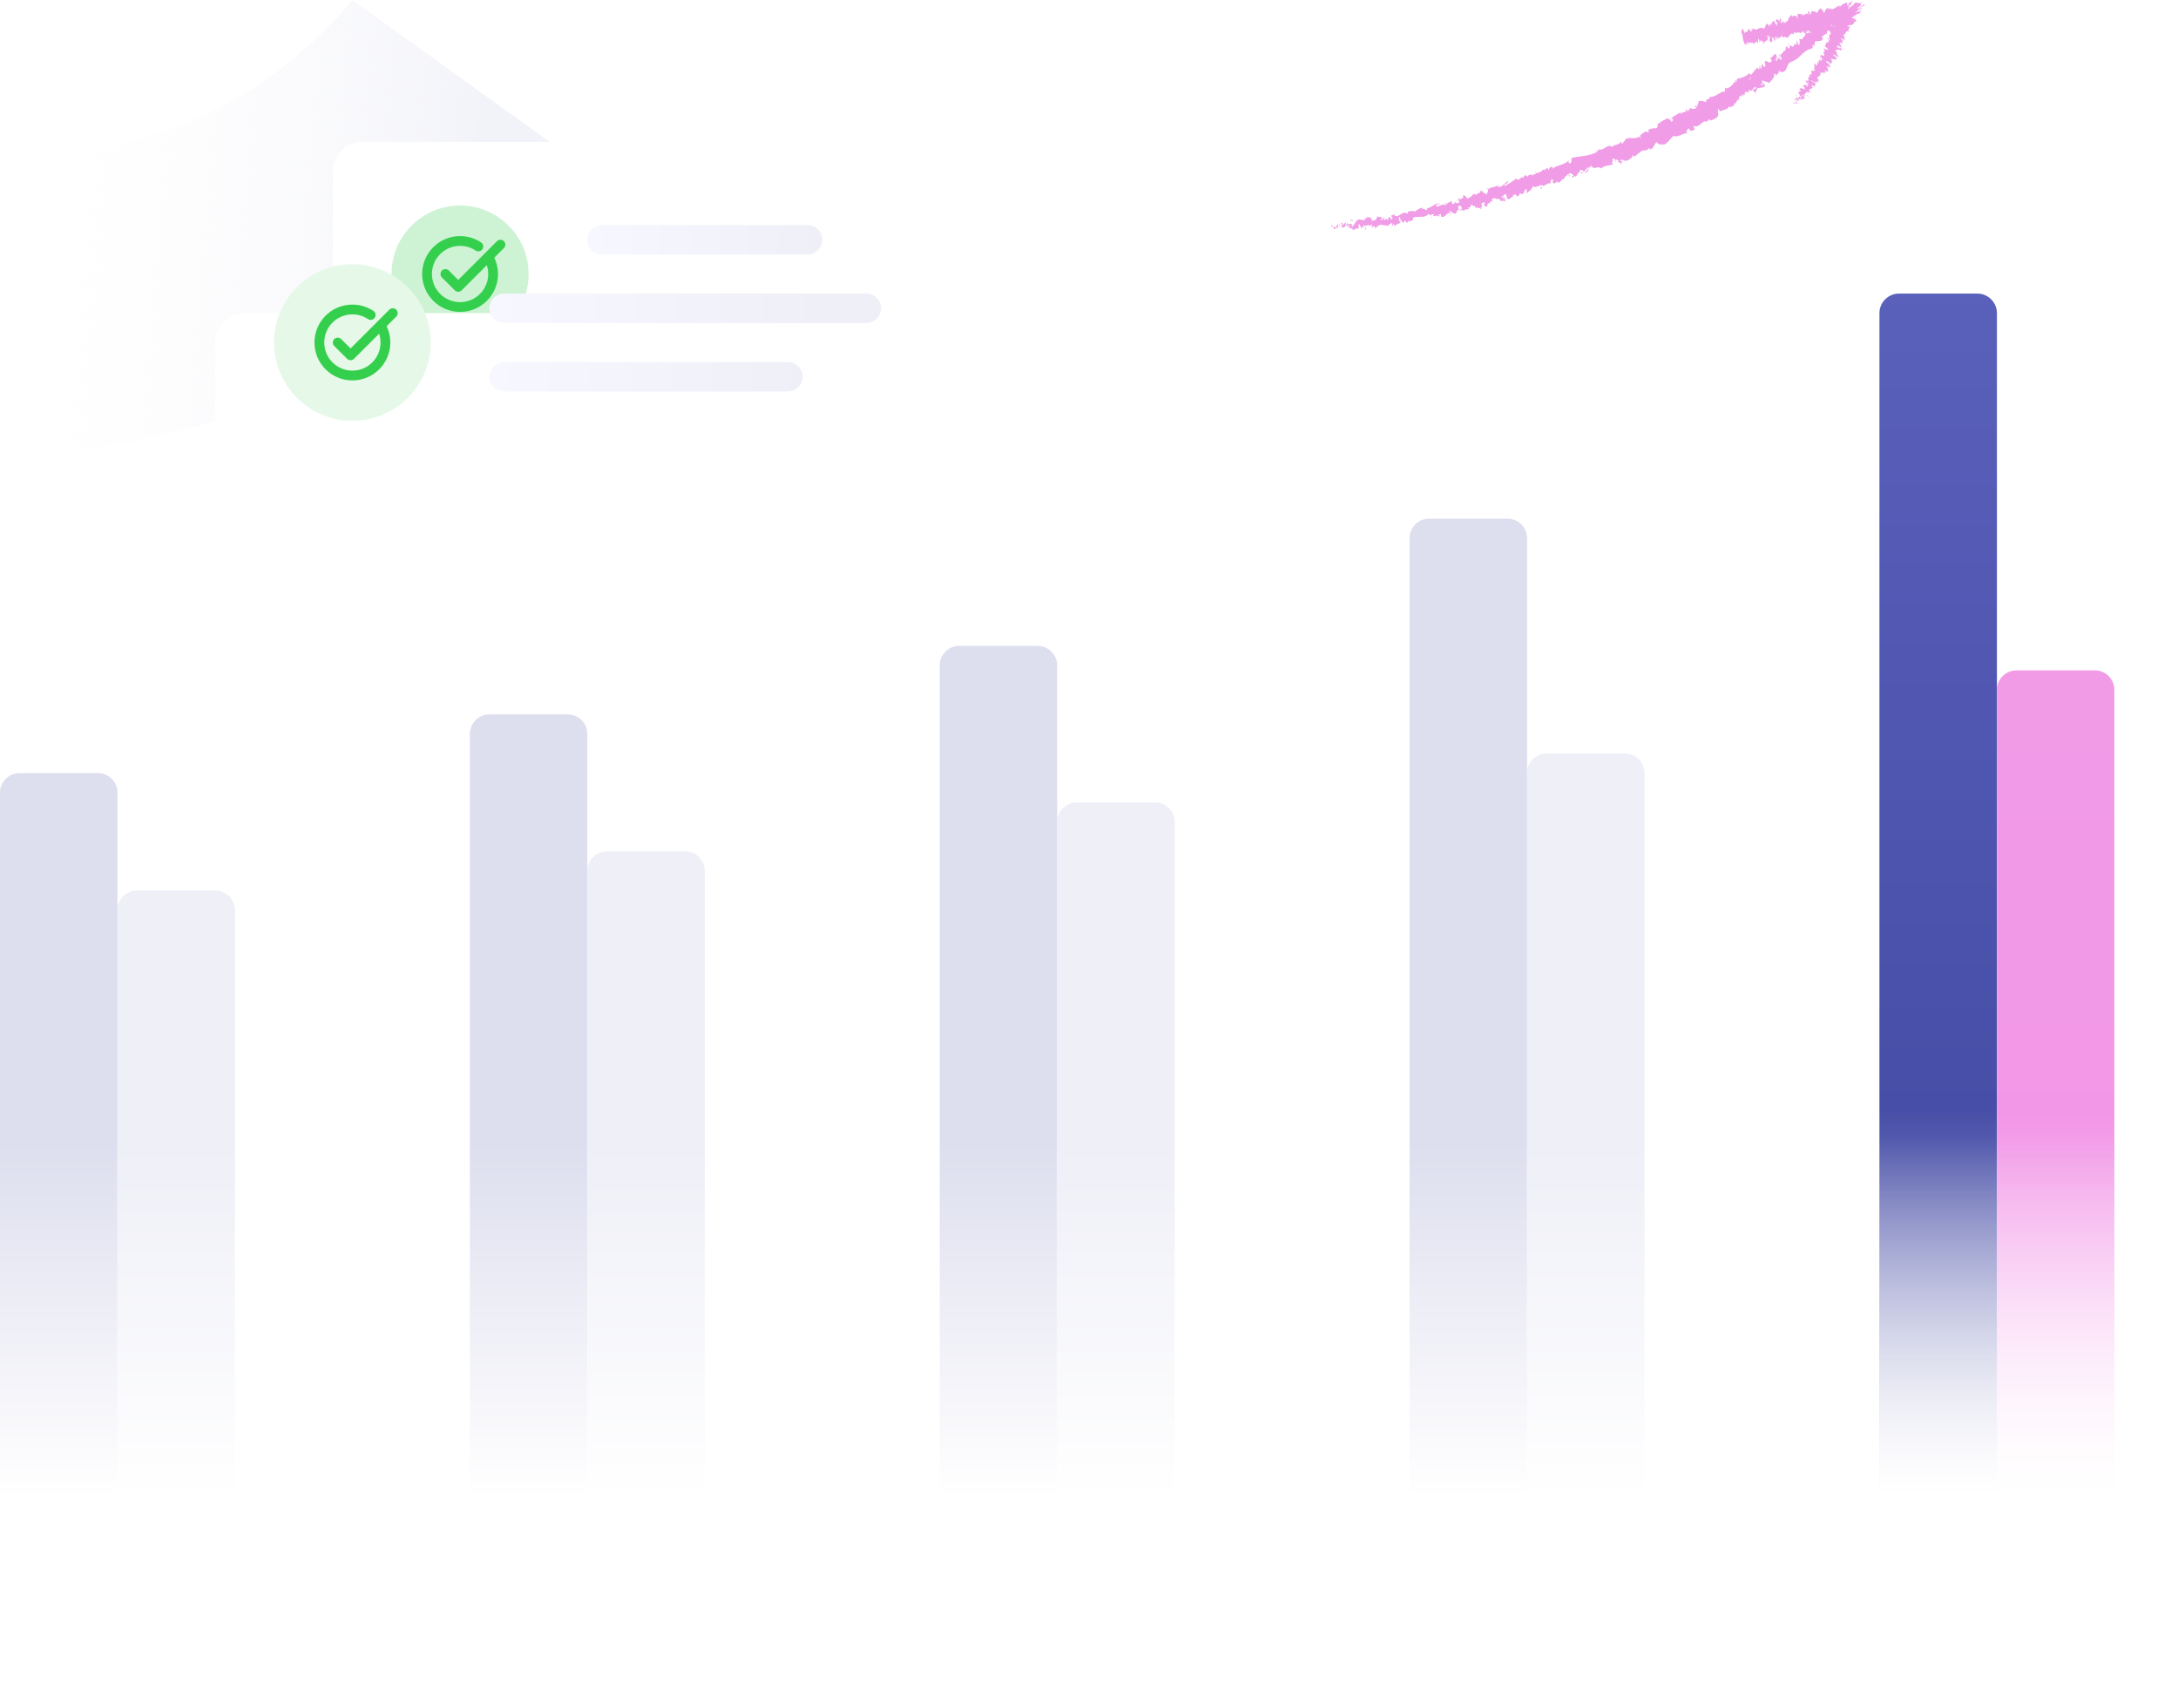 <svg width="445" height="349" viewBox="0 0 445 349" fill="none" xmlns="http://www.w3.org/2000/svg">
<path d="M0 0H445V320H0V0Z" fill="white"/>
<path d="M366.364 21.004C366.477 21.117 366.702 21.231 366.702 21.117L366.308 20.833L366.364 21.004Z" fill="#F09CE6"/>
<path d="M367.376 21.118C367.207 20.947 366.926 20.663 366.476 20.435C366.87 20.72 366.701 20.663 367.095 21.061C367.095 21.175 366.87 21.061 366.757 20.947C366.87 21.061 366.589 21.004 366.87 21.175C367.207 21.289 367.32 21.175 367.095 20.947C367.207 20.947 367.32 21.061 367.376 21.118Z" fill="#F09CE6"/>
<path d="M371.312 15.997L371.423 15.997C371.312 15.884 371.312 15.997 371.312 15.997Z" fill="#F09CE6"/>
<path d="M366.814 19.752C366.814 19.752 366.87 19.809 366.926 19.866C366.87 19.809 366.87 19.809 366.814 19.752Z" fill="#F09CE6"/>
<path d="M370.75 17.703C370.806 17.759 370.862 17.816 370.918 17.873L370.75 17.703Z" fill="#F09CE6"/>
<path d="M370.131 18.898C370.131 18.898 369.793 18.67 369.681 18.557C369.793 18.67 369.85 18.727 369.906 18.784C369.906 18.784 369.962 18.841 370.131 18.898Z" fill="#F09CE6"/>
<path d="M368.388 20.319C368.445 20.377 368.388 20.435 368.388 20.319V20.319Z" fill="#F09CE6"/>
<path d="M371.311 16.907C371.367 16.963 371.367 16.963 371.48 16.963C371.367 16.963 371.311 16.907 371.311 16.907Z" fill="#F09CE6"/>
<path d="M378.452 0.798C378.227 1.253 377.553 1.481 377.384 1.993C377.496 1.765 378.396 1.082 378.452 0.798Z" fill="#F09CE6"/>
<path d="M376.653 8.995C376.596 8.938 376.484 8.938 376.484 8.938C376.54 8.995 376.54 8.995 376.653 8.995Z" fill="#F09CE6"/>
<path d="M375.079 10.588C375.136 10.53 375.136 10.53 375.079 10.588V10.588Z" fill="#F09CE6"/>
<path d="M376.765 7.628C376.822 7.571 376.878 7.628 376.878 7.514C376.878 7.514 376.878 7.514 376.822 7.457C376.934 7.571 376.878 7.628 376.765 7.628Z" fill="#F09CE6"/>
<path d="M361.247 8.311C361.247 8.197 361.134 8.083 361.134 7.969C361.191 8.254 361.078 8.368 361.247 8.311Z" fill="#F09CE6"/>
<path d="M367.039 19.865C366.983 19.808 366.926 19.752 366.926 19.752C366.87 19.808 366.926 19.865 367.039 19.865Z" fill="#F09CE6"/>
<path d="M373.786 6.318C373.844 6.26 373.844 6.26 373.786 6.318V6.318Z" fill="#F09CE6"/>
<path d="M369.289 6.431C369.231 6.489 369.231 6.489 369.289 6.431V6.431Z" fill="#F09CE6"/>
<path d="M373.898 6.205C374.067 6.262 374.123 6.205 374.236 6.205L373.898 6.205Z" fill="#F09CE6"/>
<path d="M360.235 9.221C360.404 9.164 360.179 8.709 360.179 8.367C360.348 8.197 360.348 8.766 360.46 8.993C360.516 8.823 360.572 8.31 360.685 8.31C360.685 8.424 360.685 8.424 360.741 8.595C360.741 8.14 361.079 8.481 361.191 7.912C361.247 7.969 361.247 7.969 361.247 8.083C361.191 7.798 361.079 7.57 361.079 7.343C361.135 7.286 361.135 6.944 361.247 7.286C361.247 7.286 361.247 7.4 361.247 7.514L361.303 7.343C361.472 7.855 361.247 7.514 361.303 7.912C361.416 7.684 361.528 7.229 361.641 7.343C361.753 7.798 361.416 7.57 361.697 7.969L361.472 7.855C361.753 8.595 361.36 7.855 361.697 8.652C361.978 8.709 361.922 8.31 362.147 8.424C362.091 8.14 362.091 8.026 362.034 7.741C362.259 7.172 362.597 8.88 362.709 8.197C362.709 7.855 362.54 7.229 362.822 7.514L362.934 8.083C363.159 8.083 362.878 7.229 363.215 7.57C363.215 7.798 363.103 7.798 363.159 7.855C363.44 8.254 363.159 7.514 363.328 7.457L363.44 7.912C363.665 7.798 363.89 7.343 364.115 7.229C364.115 7.343 364.115 7.57 364.227 7.684C364.508 7.4 365.014 7.57 365.352 7.798V7.343C365.352 7.343 365.408 7.514 365.408 7.627C365.577 7.798 365.352 7.343 365.408 7.172C365.464 7.115 365.52 7.4 365.52 7.514C365.689 7.115 365.97 6.603 366.364 7.001V7.115C366.589 7.229 366.364 6.204 366.645 6.603V6.717C367.095 6.83 367.488 6.318 367.938 6.887C367.882 6.261 368.444 7.058 368.276 6.204C368.613 6.546 368.557 6.717 369.007 6.944C369.119 6.944 369.007 6.375 369.119 6.261L369.231 6.717L369.288 6.204L369.456 6.717L369.513 6.546C369.456 6.489 369.344 6.375 369.344 6.261C369.456 6.034 369.794 6.489 369.906 6.717L370.244 6.261C370.3 6.432 370.244 6.489 370.187 6.66C370.244 6.147 370.3 7.115 370.412 6.66C370.356 6.603 370.356 6.375 370.356 6.261C370.525 6.546 370.693 6.489 370.862 6.318L370.918 6.603C371.256 6.603 371.424 6.318 371.818 6.261C371.705 6.147 371.593 5.578 371.649 5.521L371.762 5.977C371.762 5.635 371.593 5.806 371.649 5.407C371.762 5.407 371.818 5.92 371.818 6.147L371.93 5.92C371.987 6.091 371.93 6.147 371.987 6.318C371.987 5.977 372.324 6.774 372.324 6.204L372.38 6.375C372.661 6.318 372.774 6.091 373.055 6.034C372.999 5.635 373.055 5.692 373.055 5.351C373.28 5.464 373.561 5.749 373.786 5.635C373.786 5.407 373.73 5.237 373.73 5.009C373.786 5.407 373.842 5.351 373.842 5.578C373.898 5.521 373.898 5.521 374.067 5.123C374.123 4.952 374.067 4.895 374.123 4.724C374.179 4.668 374.179 4.895 374.123 5.066L374.067 5.123C374.179 4.781 374.236 5.066 374.179 5.351C373.786 5.635 373.673 5.863 374.011 5.407L373.954 5.464C374.123 5.294 374.179 5.123 374.348 4.952C374.348 5.066 374.123 5.294 373.954 5.578C374.236 5.18 374.348 5.18 374.292 5.237C374.236 5.294 374.236 5.407 374.517 5.123C373.898 5.863 373.898 5.863 374.067 5.692C374.179 5.578 374.461 5.407 373.842 5.92L374.292 5.578C374.742 5.237 374.067 5.806 374.011 5.863C374.292 5.578 374.404 5.578 374.629 5.351C374.967 5.123 374.967 5.237 374.742 5.351C374.348 5.635 373.842 6.034 373.561 6.204C373.392 6.261 375.979 4.781 374.798 5.521L374.011 5.977C374.517 5.692 374.404 5.806 374.348 5.863C374.292 5.92 374.236 5.977 374.517 5.92C374.348 5.977 374.179 6.034 374.179 6.034C373.673 6.204 374.123 6.091 374.517 6.034C374.461 6.091 374.179 6.147 373.954 6.147C373.673 6.204 374.461 6.091 374.067 6.147C374.011 6.204 373.954 6.148 373.898 6.205C374.123 6.205 373.842 6.261 374.348 6.204C374.067 6.261 374.517 6.261 374.236 6.318C374.742 6.375 373.954 6.375 374.629 6.489C373.954 6.375 374.067 6.375 374.348 6.546C374.179 6.489 374.179 6.489 373.842 6.375C373.842 6.375 373.954 6.489 374.236 6.66C374.179 6.603 374.067 6.603 374.067 6.603L374.011 6.66C373.954 6.717 374.011 6.774 374.011 6.887C374.067 7.058 374.123 7.229 373.673 7.001C373.786 7.57 373.842 7.969 373.786 8.367C373.224 8.026 373.954 7.969 373.336 7.684C373.392 8.083 373.786 8.595 373.505 8.766C373.392 8.766 373.28 8.538 373.224 8.481C373.28 8.88 372.83 8.993 372.999 9.506C372.942 9.449 372.886 9.392 372.886 9.392C372.83 9.449 372.717 9.449 372.999 9.62L372.942 9.563C373.336 9.733 373.617 10.246 373.842 10.36C373.167 9.79 373.505 10.473 372.605 9.79C372.661 9.847 372.774 9.961 372.886 10.075C372.774 10.075 372.717 10.018 372.549 9.847C372.605 10.132 372.886 10.189 372.774 10.416C372.661 10.303 372.605 10.246 372.493 10.132C372.717 10.36 372.886 10.644 372.717 10.701C372.661 10.644 372.549 10.644 372.549 10.53C372.436 10.758 372.999 11.327 372.549 11.441C372.043 11.043 372.324 11.441 371.818 11.156L371.705 11.156L371.987 11.213C371.874 11.327 372.211 11.669 371.987 11.669L371.874 11.441L371.818 11.726L372.043 11.726C372.211 12.01 372.605 12.067 372.436 12.124C372.38 12.067 372.324 12.238 372.043 12.181C372.155 12.295 372.268 12.523 372.099 12.466C371.93 12.409 371.593 12.181 371.48 12.067C371.874 12.352 371.424 12.466 371.818 12.75C371.762 12.693 371.481 12.523 371.424 12.466L371.705 12.75C371.593 12.75 371.537 12.693 371.312 12.579C371.143 12.75 371.93 12.864 371.537 12.921C371.537 12.921 371.481 12.864 371.424 12.807C371.199 12.921 371.368 13.319 371.143 13.433C370.637 13.149 371.143 13.206 370.693 12.978C370.581 13.319 370.918 13.889 370.637 14.059L370.693 14.23C371.368 14.686 370.244 14.23 370.468 14.572C370.412 14.515 370.131 14.344 370.187 14.401C369.962 14.515 370.131 14.913 370.187 15.312L370.019 15.141C369.794 15.141 369.794 15.369 369.625 15.425C369.794 15.596 369.681 15.596 370.019 15.71C368.782 15.482 370.131 16.735 369.119 16.507C369.175 16.45 369.063 16.336 369.007 16.393V16.735C369.288 16.905 369.175 16.792 369.456 16.849C369.625 17.019 369.737 17.133 369.681 17.19C369.569 16.962 369.175 16.905 369.007 16.849C369.063 16.905 369.231 16.962 369.288 17.019C368.669 16.849 369.85 17.361 369.4 17.361L369.288 17.247C369.288 17.361 369.456 17.532 369.4 17.588C369.007 17.418 369.288 17.361 369.063 17.247C369.063 17.361 369.569 17.873 369.175 17.702C369.119 17.645 369.119 17.532 369.119 17.418C368.669 17.304 368.725 17.361 368.669 17.418L368.388 17.475V17.588C369.175 18.272 368.388 17.93 368.838 18.499C368.444 17.987 368.5 18.272 368.163 18.044C368.051 18.044 367.882 17.987 367.77 17.987C368.051 18.272 367.432 17.987 367.826 18.385C367.657 18.328 367.77 18.442 367.488 18.272C367.545 18.442 367.713 18.385 367.882 18.442C368.219 18.898 367.095 18.556 367.545 19.125C367.657 19.467 368.051 19.752 368.163 20.093C367.882 20.036 367.713 19.752 367.713 19.752C367.488 19.752 367.488 19.865 367.545 20.036C367.432 19.922 367.32 19.922 367.151 19.865C367.151 19.979 367.601 20.207 367.32 20.15C367.207 20.036 366.982 19.922 366.87 19.808C366.926 19.979 367.095 20.264 367.095 20.378C366.87 20.264 366.814 20.093 366.701 19.979C366.757 20.15 366.757 20.378 367.039 20.662L367.151 20.662C367.095 20.719 366.87 20.491 366.814 20.435C366.589 20.207 366.982 20.378 367.151 20.434V20.548C367.938 20.89 367.207 20.15 367.32 20.036L367.938 20.548L367.601 20.093C367.77 20.15 368.051 20.321 368.107 20.378C368.388 20.434 367.994 20.15 368.332 20.264C368.388 20.321 368.388 20.321 368.388 20.321L368.276 20.093C368.388 20.207 368.669 20.264 368.5 20.321C368.95 20.321 368.276 19.752 368.725 19.979L368.782 20.036C368.782 19.695 368.388 19.752 368.051 19.296L369.063 19.752L368.669 19.467C368.669 19.467 368.725 19.41 368.95 19.524C368.725 19.296 368.782 19.467 368.557 19.239C369.007 19.353 368.557 18.784 369.231 19.125C369.007 18.898 368.95 19.068 368.838 18.841C369.513 19.182 368.838 18.613 369.175 18.727C369.513 18.955 369.288 18.955 369.625 19.068C369.119 18.67 369.906 18.898 369.85 18.727C369.344 18.442 369.794 18.442 369.737 18.158C369.85 18.272 370.187 18.044 370.412 17.93L370.468 17.987C370.019 17.645 370.187 17.588 370.187 17.361C370.468 17.532 370.581 17.645 370.693 17.759L370.75 17.703C370.637 17.589 370.581 17.532 370.581 17.418L370.918 17.645C370.974 17.475 370.693 17.076 371.031 17.076C370.693 16.849 370.075 16.678 369.962 16.336C370.131 16.393 370.468 16.621 370.468 16.735C370.468 16.735 370.356 16.621 370.468 16.621L370.693 16.849C370.918 16.849 370.468 16.621 370.581 16.621C370.862 16.792 370.75 16.678 370.974 16.792C370.974 16.792 370.862 16.792 370.918 16.849C370.974 16.792 371.199 16.792 371.424 16.905C371.256 16.849 371.087 16.678 371.087 16.678C371.143 16.507 371.424 16.792 371.593 16.849C371.424 16.678 371.705 16.735 371.256 16.507C371.312 16.45 371.424 16.564 371.593 16.621C371.424 16.45 371.762 16.222 371.312 16.109C371.087 15.653 371.818 15.71 371.818 15.369L371.93 15.482C371.818 15.255 372.043 15.141 371.874 14.856C371.93 14.799 372.155 14.913 372.268 15.027C372.211 14.856 372.099 14.742 372.436 14.742C372.549 14.97 372.661 14.856 372.549 14.97C372.717 14.913 372.999 14.97 372.661 14.629C372.942 14.913 373.111 14.742 373.111 14.629L372.83 14.572C372.83 14.458 372.886 14.401 372.942 14.344L373.336 14.629C374.011 14.629 372.774 13.604 373.73 13.889C373.505 13.661 373.448 13.946 373.111 13.604C373.224 13.49 373.898 13.718 373.954 13.661C374.292 13.661 373.448 13.149 373.673 13.035C373.505 12.978 373.055 12.75 373.055 12.523C373.167 12.409 373.786 12.693 373.842 12.864C373.842 12.864 373.786 12.921 373.73 12.864C373.786 12.921 373.786 13.035 373.954 13.092L373.842 12.978C374.011 13.035 374.123 12.807 374.348 13.035C374.292 12.864 374.123 12.807 374.011 12.921C374.292 12.864 374.179 12.636 374.461 12.579C374.348 12.579 374.179 12.523 374.179 12.409C374.517 12.295 374.011 12.124 374.011 11.896C374.292 11.953 374.517 12.295 374.461 12.01C374.685 12.01 374.91 12.238 374.967 12.295C374.742 11.953 375.36 12.124 375.416 12.067L375.304 12.067C375.248 12.01 375.304 11.953 375.36 11.896L375.023 11.783C375.135 11.783 375.079 11.726 375.248 11.783C375.079 11.612 374.742 11.498 374.517 11.27C374.685 11.327 374.461 10.986 374.91 11.213C374.685 11.327 375.36 11.441 375.304 11.612C375.248 11.555 375.304 11.498 375.416 11.498C375.473 11.555 375.473 11.555 375.529 11.612C375.979 11.612 375.135 11.213 375.304 11.043C375.473 11.213 375.754 11.27 375.698 11.213C375.641 11.27 375.304 11.043 375.191 10.815C375.416 10.815 375.191 10.587 375.248 10.53L375.135 10.53C374.967 10.36 375.023 10.303 375.023 10.189C375.191 10.246 375.079 10.36 375.191 10.36C374.854 10.018 375.754 10.36 375.585 10.075C375.754 10.132 376.035 10.303 376.147 10.303C375.922 9.961 376.597 10.303 376.428 10.018C376.091 9.904 376.147 9.961 375.922 9.62L375.979 10.018L375.641 9.563C375.585 9.62 375.698 9.847 375.641 9.904C375.416 9.677 375.473 9.733 375.248 9.62C375.754 9.79 375.079 9.221 375.473 9.278L376.26 9.733C376.428 9.79 375.81 9.164 376.147 9.05L375.922 9.05C375.641 8.88 375.979 8.88 375.922 8.709C376.204 8.88 376.316 8.88 376.485 8.937C376.26 8.823 376.653 8.766 376.091 8.424L376.541 8.538C376.766 8.424 375.979 7.855 376.204 7.741C376.428 7.969 376.653 7.969 376.822 8.254C376.878 8.197 376.991 8.083 376.822 8.026C377.047 8.026 376.597 7.57 376.935 7.57C376.822 7.457 376.597 7.343 376.653 7.286C376.71 7.343 376.822 7.343 376.822 7.343C376.653 7.286 376.71 7.115 376.372 7.115C376.878 7.172 376.991 6.944 377.103 6.717C377.159 6.546 377.216 6.375 377.722 6.204C377.722 5.977 377.722 5.749 377.89 5.578C378.003 5.578 378.059 5.521 378.003 5.578C378.509 5.294 376.991 5.578 377.553 5.237C378.284 4.952 377.834 5.294 378.115 5.123C378.734 4.952 378.79 4.895 378.79 4.781C378.734 4.724 378.621 4.611 379.071 4.383L379.127 4.44C379.69 4.098 378.79 4.212 379.071 3.928C379.071 3.928 379.184 3.928 379.296 3.814C378.621 3.928 378.565 3.757 378.453 3.643C379.015 3.415 378.734 3.586 379.352 3.188C379.296 3.131 378.34 3.757 378.228 3.643C378.565 3.415 378.959 3.131 379.69 2.732L379.633 2.903C380.589 2.277 379.802 2.618 379.971 2.448L380.364 2.277C380.421 1.992 379.352 2.618 379.69 2.277L379.352 2.505C378.396 3.017 380.027 1.935 379.296 2.334L380.421 1.537C380.252 1.594 379.521 1.878 379.409 1.878C380.252 1.366 380.533 1.309 380.927 1.138C381.039 1.025 381.095 0.74 380.533 1.081C380.589 1.025 380.814 0.911 380.646 1.081C380.083 1.423 379.802 1.594 379.633 1.651C379.465 1.708 379.352 1.821 379.24 1.821C380.421 0.968 380.364 0.911 380.252 0.911C380.139 0.911 379.915 0.911 380.589 0.342C379.971 0.74 379.802 0.683 379.633 0.626C379.465 0.569 379.352 0.455 379.015 0.569C378.115 1.708 378.79 0.683 377.665 1.821C377.441 1.935 377.441 1.935 377.497 1.878C377.609 1.651 377.665 1.48 377.722 1.309C377.89 1.025 378.115 1.025 378.284 0.74C378.059 0.74 378.509 0.285 378.565 0C378.284 0.398 377.947 0.626 377.834 0.512C377.778 0.683 377.778 0.797 377.722 0.968C376.822 1.651 378.003 0.114 377.103 0.797L377.497 0.398C377.103 0.683 376.485 0.626 375.81 1.537C375.81 1.423 375.866 1.138 376.035 1.081C375.754 1.138 375.304 1.366 374.967 1.594C374.629 1.821 374.348 1.992 374.179 1.821L374.292 1.594C374.179 1.708 374.067 2.049 373.954 1.821C373.954 1.708 374.011 1.537 373.954 1.594C373.898 1.651 373.617 2.049 373.505 1.935L373.673 1.651C373.392 1.594 373.111 1.765 372.999 1.992C372.886 2.106 372.886 2.22 372.83 2.391C372.83 2.505 372.718 2.618 372.661 2.675C372.493 2.049 372.211 1.878 372.043 1.821L372.043 1.708C371.649 1.765 371.481 2.391 371.199 2.675C370.806 2.049 370.412 2.561 369.962 2.22C370.075 2.334 370.075 2.675 370.019 2.846C369.906 2.732 369.85 3.358 369.794 2.732C369.569 2.163 369.456 2.391 369.344 2.391L369.513 3.131C368.95 2.106 368.669 3.757 368.276 2.789C368.219 2.96 368.163 3.017 368.051 3.244L367.994 2.846C367.713 2.789 367.601 2.789 367.32 2.96V2.618C367.151 2.675 367.376 3.814 367.263 3.928L367.095 3.301C366.814 3.358 366.364 2.903 366.195 3.529C366.195 3.415 366.139 3.244 366.195 3.188C366.083 3.188 365.577 2.903 365.802 3.7C365.689 3.131 365.464 3.7 365.408 3.984L365.352 3.586C365.352 4.155 365.352 4.269 365.183 4.44C365.127 4.383 365.071 4.098 365.183 4.212C365.014 4.041 365.127 4.611 364.958 4.44V4.212C364.846 4.212 364.846 4.326 364.846 4.668C364.789 4.838 364.565 4.611 364.452 4.269C364.452 4.497 364.452 4.838 364.34 4.724C364.283 4.554 364.34 4.497 364.283 4.44C363.946 4.212 364.059 5.009 363.777 4.611C363.777 4.497 363.721 4.44 363.665 4.383C363.834 4.326 364.059 4.326 364.002 4.383C363.946 3.984 363.721 3.984 363.777 3.472C363.721 3.757 363.609 4.44 363.44 4.269C363.44 4.269 363.384 4.212 363.384 4.098C363.328 4.041 363.328 4.155 363.328 4.155C363.271 4.098 363.215 4.041 363.159 4.098C363.103 3.814 362.934 3.984 362.822 3.984C362.878 4.383 362.822 4.326 362.934 4.668C362.934 4.668 362.934 4.668 362.99 4.611C362.99 4.611 362.99 4.611 363.046 4.554C363.103 4.497 363.159 4.554 363.215 4.497C363.215 4.724 363.159 4.895 363.046 4.668C363.103 4.952 363.046 5.237 363.046 5.351C362.822 4.781 362.484 4.554 362.428 4.155C362.259 4.44 361.922 4.44 361.922 5.237C361.922 5.351 361.809 5.009 361.753 4.952C361.753 4.838 361.809 4.895 361.809 4.781C361.697 5.009 361.416 4.952 361.528 5.521C361.303 5.294 361.472 5.009 361.303 5.18L361.247 5.009C360.629 4.269 360.797 6.603 360.01 5.578C360.066 5.635 360.066 5.635 360.066 5.749C359.392 5.407 358.998 6.489 358.211 5.806C357.986 5.692 358.098 6.034 358.042 6.318L357.93 5.863L357.874 6.375C357.705 6.774 357.255 5.407 357.086 6.147L357.143 6.432C357.03 6.432 356.805 6.66 356.749 6.375C356.805 6.432 356.805 6.66 356.693 6.546V6.318L356.468 6.774C356.243 6.66 356.299 5.806 355.962 5.92C355.849 6.034 355.793 6.66 355.849 6.83C355.849 6.83 355.962 6.944 356.074 7.172L356.018 7.343C356.131 8.026 356.243 8.709 356.58 9.164L356.693 8.709L356.805 9.05L356.637 9.107C356.805 9.392 356.749 9.107 356.805 8.937C356.861 9.107 356.861 9.221 356.918 9.278V8.595C356.974 8.88 356.974 9.107 357.086 9.221C357.086 8.88 356.861 8.652 356.974 8.424C357.143 8.709 357.143 8.937 357.199 8.652C357.255 8.823 357.255 8.937 357.255 9.05C357.255 8.823 357.48 8.937 357.424 8.538C357.592 8.937 357.705 8.367 357.874 8.993C357.874 8.88 357.93 8.481 357.986 8.424C357.986 9.221 358.323 8.424 358.436 9.221C358.38 8.481 358.717 8.823 358.886 8.424C358.942 8.481 358.942 8.595 358.886 8.538C358.998 8.538 359.111 8.766 359.223 8.88C359.111 8.31 359.279 8.14 359.279 7.798C359.56 8.31 359.392 8.481 359.504 9.05C359.392 8.595 359.673 8.538 359.504 8.14C359.673 8.424 359.617 8.254 359.785 8.766C359.617 8.026 359.842 8.595 359.842 8.14C360.066 8.481 360.01 8.766 360.123 8.538C360.291 8.937 360.235 9.221 360.235 9.221ZM363.834 7.058L363.777 7.115C363.777 7.115 363.777 7.115 363.834 7.058ZM364.171 6.944L364.059 6.944C364.002 6.774 364.002 6.66 364.002 6.66C364.002 6.774 364.115 6.887 364.171 6.944ZM362.822 4.326C362.878 4.269 362.934 4.326 362.934 4.44L362.878 4.497C362.822 4.44 362.878 4.383 362.822 4.326Z" fill="#F09CE6"/>
<path d="M362.878 4.838C362.878 4.952 362.821 4.895 362.878 4.838C362.878 4.952 362.878 4.952 362.878 4.952L362.878 4.838Z" fill="#F09CE6"/>
<path d="M369.007 16.849C369.007 16.849 368.95 16.791 368.894 16.849L369.007 16.849Z" fill="#F09CE6"/>
<path d="M368.556 17.532L368.388 17.588C368.444 17.532 368.444 17.532 368.556 17.532Z" fill="#F09CE6"/>
<path d="M367.994 17.987C368.051 18.044 368.107 18.101 368.107 18.101L367.994 17.987Z" fill="#F09CE6"/>
<path d="M372.661 9.164C372.661 9.051 372.605 8.994 372.661 9.164V9.164Z" fill="#F09CE6"/>
<path d="M372.043 12.181C371.987 12.124 371.93 12.068 371.93 11.954C371.817 12.068 371.818 12.067 372.043 12.181Z" fill="#F09CE6"/>
<path d="M371.986 11.897C371.874 11.897 371.93 11.954 371.874 12.011C371.93 11.954 371.986 12.011 371.986 11.897Z" fill="#F09CE6"/>
<path d="M366.588 20.435L366.588 20.322C366.476 20.322 366.476 20.322 366.588 20.435Z" fill="#F09CE6"/>
<path d="M367.094 19.582L366.982 19.468C366.926 19.525 366.982 19.582 367.094 19.582Z" fill="#F09CE6"/>
<path d="M367.207 19.353C367.151 19.41 366.87 19.353 366.87 19.467L366.926 19.524C366.758 19.353 367.376 19.524 367.207 19.353Z" fill="#F09CE6"/>
<path d="M369.288 19.41L369.063 19.523C369.232 19.58 369.4 19.637 369.4 19.751C369.963 19.751 369.063 19.637 369.288 19.41Z" fill="#F09CE6"/>
<path d="M369.85 18.954C369.85 19.068 370.075 19.068 370.131 19.125C370.019 19.011 369.963 18.954 369.85 18.954Z" fill="#F09CE6"/>
<path d="M372.211 14.857L372.549 15.085C372.549 14.971 372.38 15.028 372.211 14.857Z" fill="#F09CE6"/>
<path d="M371.03 13.092L370.749 13.036L371.087 13.263L371.03 13.092Z" fill="#F09CE6"/>
<path d="M373.561 14.06L373.617 14.117L373.561 13.946L373.561 14.06Z" fill="#F09CE6"/>
<path d="M377.946 6.433L377.384 6.433C377.44 6.49 378.002 6.604 377.946 6.433Z" fill="#F09CE6"/>
<path d="M379.97 2.106C380.42 1.765 380.814 1.48 380.42 1.651C380.252 1.822 379.858 2.106 379.97 2.106Z" fill="#F09CE6"/>
<path d="M369.006 2.847L369.063 2.676L368.894 2.847L369.006 2.847Z" fill="#F09CE6"/>
<path d="M272.015 46.05C271.958 46.221 272.071 46.448 272.24 46.391L272.183 45.879L272.015 46.05Z" fill="#F09CE6"/>
<path d="M273.195 46.79C273.364 46.505 273.476 46.05 273.308 45.651C273.195 46.107 273.139 45.936 272.97 46.562C272.802 46.619 272.633 46.448 272.689 46.278C272.633 46.448 272.408 46.221 272.408 46.562C272.633 46.904 272.914 46.847 273.139 46.505C273.251 46.505 273.195 46.676 273.195 46.79Z" fill="#F09CE6"/>
<path d="M288.939 44.627L288.826 44.627C288.826 44.627 288.826 44.627 288.939 44.627Z" fill="#F09CE6"/>
<path d="M298.61 42.692C298.553 42.749 298.497 42.806 298.497 42.806C298.553 42.749 298.61 42.692 298.61 42.692Z" fill="#F09CE6"/>
<path d="M300.354 42.747C300.239 42.747 300.297 42.806 300.354 42.747C300.297 42.806 300.297 42.806 300.354 42.747Z" fill="#F09CE6"/>
<path d="M288.939 44.627L289.22 44.684C289.22 44.57 289.051 44.627 288.939 44.627Z" fill="#F09CE6"/>
<path d="M275.164 45.252C275.108 45.309 275.052 45.366 275.052 45.366C275.108 45.309 275.108 45.309 275.164 45.252Z" fill="#F09CE6"/>
<path d="M284.722 45.936C284.666 45.992 284.61 46.049 284.61 46.163L284.722 45.936Z" fill="#F09CE6"/>
<path d="M281.517 46.562C281.629 46.562 281.573 46.164 281.517 45.993C281.461 46.164 281.461 46.278 281.404 46.335C281.404 46.335 281.404 46.449 281.517 46.562Z" fill="#F09CE6"/>
<path d="M276.176 46.733L276.119 46.79C276.119 46.79 276.119 46.79 276.176 46.733Z" fill="#F09CE6"/>
<path d="M287.14 45.538C287.196 45.595 287.14 45.652 287.196 45.709C287.14 45.652 287.14 45.538 287.14 45.538Z" fill="#F09CE6"/>
<path d="M369.905 5.806C369.962 5.864 369.962 5.864 369.905 5.806C369.962 5.748 370.02 5.806 369.905 5.806Z" fill="#F09CE6"/>
<path d="M374.123 4.724C374.123 4.838 374.179 4.896 374.235 4.953L374.123 4.724Z" fill="#F09CE6"/>
<path d="M303.445 42.465C303.389 42.522 303.332 42.578 303.445 42.465V42.465Z" fill="#F09CE6"/>
<path d="M330.209 33.129C329.76 32.901 330.491 32.503 329.928 32.275C330.041 32.389 329.816 33.072 330.209 33.129Z" fill="#F09CE6"/>
<path d="M275.275 45.252L275.388 45.252C275.332 45.195 275.275 45.252 275.275 45.252Z" fill="#F09CE6"/>
<path d="M304.963 41.154L305.132 41.211C305.02 41.211 305.02 41.211 304.963 41.154Z" fill="#F09CE6"/>
<path d="M312.667 38.934C312.779 38.934 312.779 38.934 312.835 38.877L312.779 38.82C312.835 38.877 312.779 38.934 312.667 38.934Z" fill="#F09CE6"/>
<path d="M315.366 38.023L315.309 37.966L315.253 38.023L315.366 38.023Z" fill="#F09CE6"/>
<path d="M363.327 11.215C363.495 11.272 363.552 11.329 363.664 11.442C363.439 11.215 363.777 10.873 363.327 11.215Z" fill="#F09CE6"/>
<path d="M275.219 45.424C275.219 45.31 275.275 45.252 275.275 45.252L275.219 45.31C275.163 45.367 275.163 45.367 275.219 45.424Z" fill="#F09CE6"/>
<path d="M311.823 35.691L312.273 35.577C312.104 35.634 311.936 35.691 311.823 35.691Z" fill="#F09CE6"/>
<path d="M313.51 35.121C313.623 35.235 313.791 35.292 313.848 35.349C313.848 35.349 313.904 35.292 313.848 35.235L313.51 35.121Z" fill="#F09CE6"/>
<path d="M365.408 8.881C365.07 9.108 365.576 9.393 365.689 9.734C365.351 10.19 365.295 9.564 364.958 9.45C364.789 9.734 364.902 10.304 364.677 10.418C364.62 10.361 364.508 10.361 364.508 10.247C364.508 10.816 363.777 10.873 363.721 11.499C363.665 11.442 363.665 11.442 363.608 11.385C363.833 11.613 364.002 11.784 364.058 11.954C363.946 12.068 363.946 12.41 363.721 12.182C363.777 12.125 363.777 12.011 363.721 11.841L363.608 12.068C363.159 11.727 363.721 11.727 363.552 11.442C363.327 11.784 363.159 12.41 362.877 12.467C362.54 12.125 363.384 11.954 362.765 11.784L363.215 11.67C362.428 11.214 363.44 11.556 362.709 11.044C362.147 11.271 362.315 11.67 361.697 11.841C361.753 12.125 361.978 12.125 361.978 12.467C361.528 13.377 360.685 11.841 360.572 12.751C360.628 13.15 360.91 13.662 360.347 13.662L360.122 13.093C359.616 13.377 360.291 13.947 359.56 14.004C359.56 13.776 359.841 13.605 359.729 13.605C359.166 13.491 359.673 14.004 359.391 14.174L359.054 13.833C358.548 14.231 358.211 14.914 357.648 15.37C357.592 15.199 357.648 15.028 357.367 14.971C356.805 15.654 355.737 15.939 354.893 16.11L354.837 16.622C354.781 16.679 354.612 16.508 354.612 16.394C354.219 16.451 354.725 16.622 354.725 16.85C354.612 16.963 354.387 16.736 354.443 16.565C354.162 17.191 353.375 18.102 352.644 18.045L352.7 17.874C352.194 17.931 352.7 18.899 352.138 18.785V18.671C351.126 19.013 350.339 19.923 349.327 19.809C349.495 20.436 348.315 20.037 348.652 20.834C347.921 20.777 347.977 20.492 347.134 20.663C346.909 20.777 347.078 21.289 346.853 21.517L346.684 21.119L346.853 21.972L346.459 21.574L346.235 21.802C346.347 21.802 346.515 21.859 346.572 22.029C346.291 22.428 345.56 22.257 345.447 22.029L344.772 22.826C344.716 22.655 344.829 22.542 344.885 22.371C344.66 23.054 344.604 21.972 344.379 22.542C344.435 22.599 344.491 22.769 344.491 22.883C344.154 22.769 343.704 22.997 343.423 23.282L343.367 22.997C343.029 23.111 342.692 23.338 342.411 23.509C342.073 23.737 341.736 23.965 341.399 24.078C341.736 24.078 341.905 24.591 341.736 24.762L341.455 24.363C341.455 24.705 341.736 24.42 341.624 24.875C341.343 24.932 341.23 24.477 341.343 24.249L341.061 24.534C340.949 24.42 341.061 24.306 341.005 24.135C341.005 24.477 340.274 23.965 340.274 24.534L340.162 24.42C339.487 24.762 339.206 25.046 338.644 25.388C338.812 25.786 338.531 25.843 338.531 26.185C338.025 26.241 337.407 26.185 336.901 26.469C336.619 26.868 336.957 26.868 336.901 27.152C336.676 26.811 336.17 27.095 336.395 26.754C335.832 27.095 335.607 27.209 334.989 27.835C335.101 27.949 335.27 28.006 335.27 28.12C335.158 28.234 334.876 28.063 334.82 27.892L334.876 27.835C334.202 28.746 332.346 27.665 331.953 28.746L332.009 28.689L331.447 29.372C331.053 29.429 331.559 29.031 331.222 28.917C330.659 29.828 329.872 29.372 329.422 30.055C328.467 29.201 327.679 30.909 326.724 30.511L326.499 30.738C326.442 31.023 326.217 30.681 326.105 30.681C326.161 30.852 326.386 30.852 326.33 31.023C324.924 31.877 323.013 31.877 321.326 32.218C320.707 32.389 321.494 33.641 320.482 33.3L320.539 32.787C319.583 33.755 318.177 33.698 317.165 34.495C317.165 34.381 317.165 34.267 317.277 34.154C316.94 33.926 316.378 34.381 316.49 34.723C316.322 34.78 316.378 34.495 316.153 34.381C315.815 34.267 315.647 35.007 315.478 34.723C315.422 34.666 315.478 34.609 315.534 34.552C315.422 34.78 314.803 34.723 315.028 35.064C314.522 35.007 314.241 35.519 313.848 35.349C313.791 35.861 313.06 35.349 313.173 36.032C313.004 35.406 312.217 35.747 312.048 36.146C312.048 35.918 311.711 36.032 311.767 35.747C311.43 35.861 311.205 36.089 311.374 36.373C310.586 35.804 310.418 37.341 309.799 36.487C308.956 37.113 308.169 37.683 307.381 38.024C307.213 37.398 308.281 37.682 308.056 36.999C307.325 37.512 306.988 38.195 306.144 38.252C305.92 38.252 306.201 37.967 306.257 37.796C305.526 38.309 304.683 38.138 304.008 38.707C303.952 38.65 304.064 38.536 304.12 38.479C303.952 38.536 303.783 38.479 303.839 38.764L303.952 38.65C304.289 38.992 303.614 39.675 303.67 39.959C303.67 39.049 302.883 39.959 302.996 38.821C302.94 38.878 302.827 39.106 302.883 39.276C302.715 39.219 302.658 39.163 302.715 38.878C302.209 39.163 302.49 39.447 302.04 39.561C301.984 39.39 302.04 39.333 302.096 39.163C301.984 39.504 301.759 39.846 301.365 39.789C301.365 39.675 301.309 39.618 301.365 39.561C300.69 39.789 300.409 40.642 299.622 40.529C299.678 39.903 299.341 40.358 299.172 39.846L298.835 40.073L299.06 40.301C298.722 40.415 298.498 40.87 298.16 40.756L298.329 40.472L297.71 40.756L298.16 40.87C297.879 41.269 298.385 41.553 297.879 41.496C297.935 41.439 297.542 41.61 297.261 41.325C297.148 41.553 297.036 41.781 296.698 41.667C296.586 41.553 296.642 41.041 296.53 40.927C296.473 41.439 295.742 41.269 295.63 41.724C295.686 41.553 295.574 41.325 295.574 41.212L295.63 41.838C295.461 41.781 295.405 41.724 295.405 41.496C294.899 41.553 295.742 42.179 295.068 41.952C295.124 41.895 295.068 41.838 295.124 41.781C294.505 41.724 294.056 42.293 293.493 42.179C293.212 41.667 293.943 41.952 293.662 41.553C292.931 41.838 292.2 42.578 291.413 42.578L291.582 42.635C291.694 43.431 290.963 42.35 290.626 42.805C290.682 42.748 290.626 42.35 290.626 42.464C290.064 42.464 289.614 42.919 288.883 43.318L288.939 43.147C288.602 43.033 288.096 43.204 287.758 43.204C287.702 43.375 287.533 43.431 287.702 43.716C286.465 42.805 285.903 44.741 284.834 44.001C284.947 44.001 285.059 43.773 284.947 43.773C284.722 43.887 284.497 44.001 284.216 44.058C284.328 44.399 284.385 44.228 284.553 44.513C284.497 44.684 284.272 44.911 284.103 44.968C284.385 44.684 283.991 44.399 283.822 44.228C283.879 44.285 283.822 44.456 283.879 44.513C283.373 44.001 283.935 45.253 283.316 44.855V44.627C283.091 44.741 283.035 45.025 282.754 44.968C282.585 44.57 282.979 44.741 282.866 44.399C282.585 44.456 282.36 45.253 282.023 44.911C282.136 44.798 282.304 44.741 282.417 44.627C282.023 44.228 282.023 44.342 281.798 44.342L281.236 44.228L281.348 44.342C281.18 45.424 280.561 44.684 280.168 45.424C280.561 44.684 280.224 45.025 280.168 44.627C280.055 44.513 279.774 44.456 279.83 44.285C279.662 44.684 279.38 44.058 279.099 44.684C279.043 44.513 278.818 44.741 278.874 44.342C278.593 44.513 278.987 44.57 278.987 44.798C278.537 45.367 277.694 44.399 277.131 45.196C276.794 45.538 276.738 46.05 276.232 46.334C276.007 46.107 276.288 45.822 276.288 45.822C275.951 45.708 275.726 45.708 275.445 45.993C275.501 45.822 275.445 45.765 275.276 45.594C275.051 45.708 275.22 46.107 274.882 45.993C274.938 45.822 274.938 45.594 275.051 45.367C274.77 45.538 274.545 45.879 274.264 46.05C274.151 45.822 274.376 45.594 274.432 45.424C274.151 45.594 273.645 45.765 273.589 46.164L273.814 46.278C273.701 46.278 273.701 45.936 273.758 45.879C273.983 45.538 274.151 45.936 274.208 46.107L274.095 46.221C274.432 47.017 274.882 45.993 275.276 45.936L275.22 46.562L275.557 45.993C275.669 46.107 275.782 46.448 275.613 46.619C275.951 46.847 275.838 46.391 276.119 46.676C276.175 46.733 276.175 46.733 276.119 46.79L276.344 46.562C276.288 46.733 276.457 47.017 276.288 46.961C276.85 47.188 277.019 46.334 277.356 46.79L277.3 46.847C277.975 46.505 277.3 46.391 277.694 45.765L278.256 46.79L278.256 46.334C278.368 46.334 278.481 46.334 278.481 46.562C278.706 46.221 278.425 46.391 278.537 46.05C278.987 46.391 279.493 45.651 279.662 46.391C279.718 45.993 279.268 46.221 279.605 45.879C279.886 46.619 280.055 45.651 280.392 45.993C280.336 46.391 279.999 46.278 280.392 46.562C280.505 45.879 281.067 46.562 281.292 46.448C281.236 45.936 281.854 46.107 282.304 45.879C282.304 46.107 283.204 45.993 283.71 46.164L283.71 46.278C283.71 45.708 284.16 45.708 284.441 45.538C284.497 45.822 284.441 45.993 284.272 46.164L284.553 46.107C284.61 45.936 284.666 45.765 284.834 45.708L284.834 46.164C285.228 46.107 285.565 45.538 286.128 45.651C286.071 45.253 285.509 44.684 286.015 44.285C286.071 44.456 286.184 44.798 286.015 44.968C286.071 44.911 286.128 44.741 286.24 44.855L286.071 45.253C286.296 45.367 286.128 44.968 286.296 44.911C286.353 45.196 286.465 45.082 286.465 45.31C286.409 45.367 286.296 45.253 286.24 45.31C286.465 45.31 286.746 45.481 286.859 45.594C286.802 45.424 286.802 45.196 286.971 45.139C287.365 45.082 287.196 45.481 287.477 45.538C287.533 45.367 287.871 45.481 287.758 45.025C287.871 45.025 287.927 45.196 288.039 45.31C288.208 45.025 288.995 45.025 288.658 44.684L288.602 44.627C289.164 44.058 290.064 44.513 290.682 44.228L290.738 44.399C291.076 44.172 291.582 44.115 291.863 43.716C291.975 43.716 292.2 43.944 292.2 44.058C292.481 43.887 292.481 43.659 292.987 43.83C292.762 44.172 293.156 44.001 292.706 44.115C293.1 44.172 293.268 44.342 293.606 43.887C293.55 44.285 293.999 44.285 294.168 44.115L293.831 43.887C294.056 43.773 294.224 43.83 294.393 43.773L294.449 44.285C295.405 44.684 295.686 42.919 296.53 43.773C296.698 43.375 296.024 43.602 296.136 43.147C296.53 43.09 297.092 43.773 297.204 43.659C297.767 43.773 297.485 42.805 298.104 42.862C297.992 42.748 297.823 42.236 298.16 42.008C298.554 41.952 298.779 42.635 298.61 42.805C298.554 42.862 298.498 42.805 298.441 42.748C298.329 42.862 298.216 42.976 298.385 43.147V42.919C298.61 43.033 299.116 42.862 299.116 43.204C299.341 42.976 299.172 42.919 298.891 42.862C299.453 42.976 299.622 42.692 300.184 42.692C300.072 42.578 299.959 42.464 300.016 42.407C300.803 42.407 300.241 41.952 300.747 41.781C301.084 42.008 300.803 42.407 301.253 42.065C301.59 42.179 301.421 42.464 301.365 42.635C301.703 42.179 302.265 42.635 302.546 42.578L302.321 42.805C302.433 42.692 302.546 42.692 302.715 42.635L302.49 42.293C302.658 42.35 302.715 42.293 302.827 42.407C302.883 42.122 302.546 41.895 302.771 41.439C302.996 41.553 303.333 41.098 303.446 41.553C302.827 41.61 303.614 41.952 303.164 42.179C303.221 42.122 303.389 42.065 303.502 42.065C303.558 42.122 303.502 42.179 303.502 42.179C304.176 42.407 303.614 41.61 304.233 41.439C304.233 41.667 304.458 41.895 304.57 41.781C304.289 41.838 304.345 41.439 304.514 41.155C304.964 41.269 304.851 40.927 305.02 40.87H304.795C304.795 40.642 304.964 40.586 305.245 40.415C305.301 40.586 305.076 40.586 305.189 40.699C305.357 40.187 305.92 40.984 306.313 40.586C306.538 40.699 306.426 41.041 306.65 41.155C306.988 40.699 307.213 41.382 307.606 40.984C307.381 40.642 307.381 40.756 307.606 40.301L306.932 40.756L307.325 40.13C307.044 40.187 306.875 40.472 306.763 40.472C306.875 40.13 306.932 40.187 306.707 39.959C307.157 40.415 307.269 39.504 307.719 39.732L307.944 40.529C308.394 41.098 308.618 40.187 309.349 40.13L309.068 40.073C309.068 39.732 309.462 39.903 309.687 39.675C309.743 39.959 309.911 40.017 310.08 40.187C310.023 40.017 310.586 40.016 310.474 39.447L310.924 39.675C311.542 39.618 311.374 38.65 311.88 38.593C311.823 38.992 312.104 39.049 311.823 39.447C311.992 39.39 312.217 39.39 312.161 39.219C312.329 39.39 312.554 38.706 312.835 38.877C312.892 38.706 312.835 38.422 313.004 38.366C313.06 38.422 313.06 38.536 313.06 38.536C313.004 38.366 313.341 38.252 313.06 37.967C313.904 38.707 314.635 37.397 315.366 38.023C315.703 37.796 316.153 37.569 316.546 37.398C316.546 37.512 316.603 37.569 316.546 37.512C317.109 37.626 316.546 36.601 317.221 36.715C317.671 37.056 316.996 37.056 317.221 37.17C317.615 38.024 317.896 36.829 318.402 37.227L318.346 37.284C318.796 37.512 318.908 36.715 319.414 36.544C319.414 36.544 319.414 36.658 319.47 36.715C319.639 36.089 320.201 35.747 320.595 35.463C320.539 35.861 320.426 35.747 320.651 36.089C320.876 35.975 320.426 35.52 320.763 35.292C320.932 35.463 321.326 35.52 321.494 35.918L321.101 36.089C321.494 36.487 321.607 35.918 321.832 35.918V36.146C322.394 35.804 322.225 35.292 322.844 35.121L322.731 35.007C322.844 34.324 323.125 35.178 323.294 34.666L323.575 35.178C323.8 34.95 324.193 34.324 324.531 34.096C324.474 34.609 324.025 34.95 323.856 35.349C324.081 35.235 324.643 35.007 324.587 34.723C324.531 34.78 324.418 35.007 324.362 34.95C324.474 34.381 324.756 34.096 325.205 33.869C325.487 34.95 326.499 33.698 327.117 34.438C327.792 33.755 328.748 33.926 329.591 33.527C328.916 32.844 329.816 33.413 329.422 32.56C329.591 32.389 329.704 32.389 329.76 32.446L330.603 32.73C330.884 32.901 330.434 33.015 330.603 33.186C331.109 33.015 330.941 33.413 331.334 33.584C331.165 33.3 331.278 33.072 331.615 33.072L331.053 32.844C331.503 32.161 331.896 33.357 332.402 32.617L332.29 32.958C332.571 32.673 333.583 32.446 333.583 31.649C333.696 31.763 333.864 31.934 333.752 32.047C334.595 31.763 335.214 30.567 336.057 30.738V30.966C336.17 30.852 336.17 30.511 336.451 30.567C336.451 30.681 336.451 30.795 336.563 30.795C336.563 30.681 336.788 30.226 337.069 30.283L337.013 30.567C337.913 30.454 337.913 29.429 338.531 29.031C338.812 29.657 339.487 29.543 339.881 29.486V29.6C340.78 29.258 341.174 28.404 341.905 27.778C342.748 28.177 343.76 27.266 344.772 27.152C344.604 27.095 344.547 26.697 344.66 26.583C344.885 26.583 344.997 25.9 345.222 26.469L345.166 26.526C345.616 26.982 345.897 26.583 346.234 26.469L345.953 25.729C347.303 26.298 347.865 24.249 348.764 24.932C348.821 24.648 349.158 24.534 349.214 24.249L349.383 24.648C350.001 24.477 350.226 24.363 350.901 23.908V23.794C351.295 23.623 350.789 22.428 351.07 22.257L351.463 22.769C352.082 22.371 352.982 22.485 353.375 21.631C353.431 21.688 353.488 21.859 353.375 21.972C353.656 21.802 354.725 21.631 354.219 21.005C354.5 21.517 354.893 20.663 355.118 20.208L355.287 20.606C355.343 19.98 355.231 19.866 355.568 19.525C355.68 19.525 355.793 19.753 355.68 19.753C356.13 19.753 355.737 19.24 356.186 19.24L356.186 19.582C356.524 19.354 356.468 19.297 356.468 18.956C356.58 18.728 357.086 18.671 357.367 18.956C357.255 18.728 357.311 18.329 357.536 18.329C357.648 18.443 357.648 18.557 357.592 18.614C358.267 18.5 358.154 17.703 358.717 17.817C358.829 17.931 358.885 17.988 358.885 17.988C358.436 18.216 358.098 18.443 358.098 18.443C358.323 18.785 358.717 18.614 358.66 19.24C358.773 18.785 358.885 17.988 359.391 17.931C359.448 17.988 359.448 17.988 359.504 18.045L359.448 18.102C359.56 18.102 359.616 18.045 359.616 17.931C359.729 17.931 359.841 17.931 359.954 17.817C360.179 18.045 360.403 17.703 360.628 17.59C360.403 17.248 360.628 17.134 360.291 17.02C360.291 17.02 360.291 17.134 360.179 17.134L360.122 17.191C360.01 17.305 359.841 17.362 359.729 17.476C359.785 17.191 359.785 16.963 360.122 17.077C360.066 16.793 360.01 16.508 360.01 16.394C360.572 16.736 361.191 16.679 361.472 16.963C361.865 16.451 362.596 15.939 362.484 15.142C362.54 14.971 362.765 15.199 362.934 15.256C362.934 15.37 362.765 15.427 362.821 15.597C362.99 15.199 363.608 14.914 363.384 14.459C363.89 14.402 363.496 15.028 363.946 14.573L364.002 14.743C365.464 14.743 364.789 12.467 366.476 12.581C366.364 12.581 366.307 12.637 366.195 12.524C367.713 12.011 368.388 10.304 370.075 9.962C370.524 9.848 370.299 9.507 370.356 9.108L370.749 9.393V8.71C370.974 8.027 372.324 8.824 372.436 7.799L372.155 7.628C372.436 7.458 372.773 6.888 372.942 7.173C372.886 7.116 372.773 6.888 372.998 6.888L373.167 7.059L373.392 6.262C373.898 5.978 373.954 7.059 374.573 6.433C374.741 6.148 374.741 5.352 374.573 5.295C374.46 5.409 374.235 5.409 374.067 5.238L374.179 5.01C373.729 4.441 373.392 3.872 372.605 3.985C372.605 4.213 372.548 4.384 372.548 4.612L372.211 4.498L372.492 4.213C372.099 4.156 372.211 4.384 372.267 4.669C372.155 4.555 371.986 4.498 371.874 4.498L371.986 5.295C371.818 5.124 371.761 4.725 371.424 4.839C371.48 5.238 371.986 5.181 371.874 5.522C371.536 5.409 371.368 5.238 371.368 5.579C371.255 5.465 371.143 5.352 371.255 5.238C371.199 5.522 370.918 5.693 371.03 6.035C370.637 5.864 370.524 6.661 370.075 6.092C370.131 6.262 370.131 6.718 369.962 6.888C369.793 6.035 369.287 7.344 368.894 6.604C369.119 7.287 368.331 7.515 368.163 8.141C368.107 8.084 368.107 7.97 368.219 7.97C367.994 8.084 367.769 7.97 367.544 7.97C367.882 8.425 367.601 8.824 367.657 9.222C367.038 8.938 367.432 8.539 366.982 8.198C367.263 8.596 366.813 8.938 367.151 9.165C366.701 9.051 366.87 9.222 366.476 8.824C366.87 9.45 366.364 9.051 366.42 9.564C365.914 9.507 365.914 9.051 365.689 9.507C365.295 9.336 365.408 8.881 365.408 8.881ZM357.311 16.053C357.367 15.996 357.536 15.939 357.592 15.882C357.705 15.996 357.761 16.166 357.648 16.166C357.648 16.053 357.48 16.11 357.311 16.053ZM360.347 17.533C360.235 17.646 360.179 17.59 360.122 17.533C360.179 17.476 360.235 17.419 360.291 17.362C360.291 17.362 360.291 17.362 360.235 17.305C360.347 17.419 360.347 17.533 360.347 17.533Z" fill="#F09CE6"/>
<path d="M360.235 16.963C360.291 16.906 360.291 16.906 360.235 16.963C360.235 16.849 360.178 16.906 360.122 16.849C360.178 16.906 360.235 16.963 360.235 16.963Z" fill="#F09CE6"/>
<path d="M346.909 21.232L346.909 21.346L347.022 21.232L346.909 21.232Z" fill="#F09CE6"/>
<path d="M281.967 44.399L281.63 44.285C281.798 44.342 281.854 44.399 281.967 44.399Z" fill="#F09CE6"/>
<path d="M280.449 44.456C280.449 44.569 280.449 44.569 280.449 44.683L280.449 44.456Z" fill="#F09CE6"/>
<path d="M304.176 38.537C304.176 38.423 304.288 38.423 304.176 38.537V38.537Z" fill="#F09CE6"/>
<path d="M297.317 41.382C297.373 41.325 297.429 41.154 297.485 41.097C297.373 41.097 297.317 41.154 297.317 41.382Z" fill="#F09CE6"/>
<path d="M297.879 41.041C297.71 40.984 297.654 41.041 297.541 41.154C297.654 41.154 297.766 41.154 297.879 41.041Z" fill="#F09CE6"/>
<path d="M273.814 45.367C273.757 45.424 273.757 45.424 273.757 45.424L273.814 45.367Z" fill="#F09CE6"/>
<path d="M273.533 45.652L273.701 45.481C273.589 45.595 273.533 45.538 273.533 45.652Z" fill="#F09CE6"/>
<path d="M275.838 45.253L275.838 45.138C275.838 45.138 275.838 45.138 275.838 45.253Z" fill="#F09CE6"/>
<path d="M276.457 45.082C276.344 45.082 276.063 44.797 275.894 44.968L275.894 45.082C275.894 44.854 276.344 45.423 276.457 45.082Z" fill="#F09CE6"/>
<path d="M279.324 46.505L278.818 46.448C278.93 46.562 279.042 46.79 278.874 46.847C279.492 47.245 278.593 46.562 279.324 46.505Z" fill="#F09CE6"/>
<path d="M280.955 46.448C280.73 46.562 280.955 46.676 281.011 46.733C281.123 46.619 281.179 46.562 280.955 46.448Z" fill="#F09CE6"/>
<path d="M292.425 44.171L292.482 44.57C292.65 44.399 292.482 44.342 292.425 44.171Z" fill="#F09CE6"/>
<path d="M294.168 41.724L293.887 41.553L293.887 41.895L294.168 41.724Z" fill="#F09CE6"/>
<path d="M296.08 44.115L295.967 44.115L296.304 43.888L296.08 44.115Z" fill="#F09CE6"/>
<path d="M315.085 38.536L314.86 38.08C314.691 38.251 314.86 38.764 315.085 38.536Z" fill="#F09CE6"/>
<path d="M322.9 35.292C323.068 35.462 323.35 35.519 323.406 35.235C323.237 35.292 323.012 35.178 322.9 35.292Z" fill="#F09CE6"/>
<path d="M346.627 25.615L346.571 25.9L346.796 25.558L346.627 25.615Z" fill="#F09CE6"/>
<path opacity="0.72" fill-rule="evenodd" clip-rule="evenodd" d="M0 92.827C44.219 92.511 89.587 72.352 120.559 34.943L72.005 0C53.635 22.188 26.067 33.354 0 31.713V92.827Z" fill="url(#paint0_linear)"/>
<path d="M96 150C96 147.791 97.791 146 100 146H116C118.209 146 120 147.791 120 150V320H96V150Z" fill="#DDDEEE"/>
<path d="M120 178C120 175.791 121.791 174 124 174H140C142.209 174 144 175.791 144 178V320H120V178Z" fill="#EEEFF7"/>
<path d="M192 136C192 133.791 193.791 132 196 132H212C214.209 132 216 133.791 216 136V320H192V136Z" fill="#DDDEEE"/>
<path d="M216 168C216 165.791 217.791 164 220 164H236C238.209 164 240 165.791 240 168V320H216V168Z" fill="#EEEFF7"/>
<path d="M288 110C288 107.791 289.791 106 292 106H308C310.209 106 312 107.791 312 110V320H288V110Z" fill="#DDDEEE"/>
<path d="M312 158C312 155.791 313.791 154 316 154H332C334.209 154 336 155.791 336 158V320H312V158Z" fill="#EEEFF7"/>
<path d="M384 64C384 61.791 385.791 60 388 60H404C406.209 60 408 61.791 408 64V320H384V64Z" fill="url(#paint1_linear)"/>
<path d="M384 64C384 61.791 385.791 60 388 60H404C406.209 60 408 61.791 408 64V320H384V64Z" fill="url(#paint2_linear)"/>
<path d="M408 141C408 138.791 409.791 137 412 137H428C430.209 137 432 138.791 432 141V320H408V141Z" fill="url(#paint3_linear)"/>
<path d="M408 141C408 138.791 409.791 137 412 137H428C430.209 137 432 138.791 432 141V320H408V141Z" fill="url(#paint4_linear)"/>
<path d="M0 162C0 159.791 1.791 158 4 158H20C22.209 158 24 159.791 24 162V320H0V162Z" fill="#DDDEEE"/>
<path d="M24 186C24 183.791 25.791 182 28 182H44C46.209 182 48 183.791 48 186V320H24V186Z" fill="#EEEFF7"/>
<g filter="url(#filter0_dd)">
<path d="M68 32C68 28.686 70.686 26 74 26H222C225.314 26 228 28.686 228 32V76C228 79.314 225.314 82 222 82H74C70.686 82 68 79.314 68 76V32Z" fill="white"/>
</g>
<path d="M120 49C120 47.343 121.343 46 123 46H165C166.657 46 168 47.343 168 49C168 50.657 166.657 52 165 52H123C121.343 52 120 50.657 120 49Z" fill="url(#paint5_linear)"/>
<path d="M120 63C120 61.343 121.343 60 123 60H157C158.657 60 160 61.343 160 63C160 64.657 158.657 66 157 66H123C121.343 66 120 64.657 120 63Z" fill="url(#paint6_linear)"/>
<circle opacity="0.24" cx="94" cy="56" r="14" fill="#35CF4E"/>
<path d="M100 52.901C100.479 53.828 100.75 54.88 100.75 55.996C100.75 59.724 97.728 62.746 94 62.746C90.272 62.746 87.25 59.724 87.25 55.996C87.25 52.268 90.272 49.246 94 49.246C95.38 49.246 96.663 49.66 97.733 50.371" stroke="#35CF4E" stroke-width="2" stroke-linecap="round" stroke-linejoin="round"/>
<path d="M91 55.996L93.625 58.621L102.25 49.996" stroke="#35CF4E" stroke-width="2" stroke-linecap="round" stroke-linejoin="round"/>
<g filter="url(#filter1_dd)">
<path d="M44 48C44 44.686 46.686 42 50 42H198C201.314 42 204 44.686 204 48V92C204 95.314 201.314 98 198 98H50C46.686 98 44 95.314 44 92V48Z" fill="white"/>
</g>
<path d="M100 63C100 61.343 101.343 60 103 60H177C178.657 60 180 61.343 180 63C180 64.657 178.657 66 177 66H103C101.343 66 100 64.657 100 63Z" fill="url(#paint7_linear)"/>
<path d="M100 77C100 75.343 101.343 74 103 74H161C162.657 74 164 75.343 164 77C164 78.657 162.657 80 161 80H103C101.343 80 100 78.657 100 77Z" fill="url(#paint8_linear)"/>
<circle cx="72" cy="70" r="16" fill="#E6F8E7"/>
<path d="M78 66.901C78.479 67.828 78.75 68.88 78.75 69.996C78.75 73.724 75.728 76.746 72 76.746C68.272 76.746 65.25 73.724 65.25 69.996C65.25 66.268 68.272 63.246 72 63.246C73.38 63.246 74.663 63.66 75.733 64.371" stroke="#35CF4E" stroke-width="2" stroke-linecap="round" stroke-linejoin="round"/>
<path d="M69 69.996L71.625 72.621L80.25 63.996" stroke="#35CF4E" stroke-width="2" stroke-linecap="round" stroke-linejoin="round"/>
<path d="M0 204H432V349H0V204Z" fill="url(#paint9_linear)"/>
<defs>
<filter id="filter0_dd" x="62" y="22" width="172" height="68" filterUnits="userSpaceOnUse" color-interpolation-filters="sRGB">
<feFlood flood-opacity="0" result="BackgroundImageFix"/>
<feColorMatrix in="SourceAlpha" type="matrix" values="0 0 0 0 0 0 0 0 0 0 0 0 0 0 0 0 0 0 127 0"/>
<feOffset dy="1"/>
<feGaussianBlur stdDeviation="2"/>
<feColorMatrix type="matrix" values="0 0 0 0 0.216 0 0 0 0 0.22 0 0 0 0 0.475 0 0 0 0.08 0"/>
<feBlend mode="normal" in2="BackgroundImageFix" result="effect1_dropShadow"/>
<feColorMatrix in="SourceAlpha" type="matrix" values="0 0 0 0 0 0 0 0 0 0 0 0 0 0 0 0 0 0 127 0"/>
<feOffset dy="2"/>
<feGaussianBlur stdDeviation="3"/>
<feColorMatrix type="matrix" values="0 0 0 0 0.216 0 0 0 0 0.22 0 0 0 0 0.475 0 0 0 0.08 0"/>
<feBlend mode="normal" in2="effect1_dropShadow" result="effect2_dropShadow"/>
<feBlend mode="normal" in="SourceGraphic" in2="effect2_dropShadow" result="shape"/>
</filter>
<filter id="filter1_dd" x="16" y="30" width="216" height="112" filterUnits="userSpaceOnUse" color-interpolation-filters="sRGB">
<feFlood flood-opacity="0" result="BackgroundImageFix"/>
<feColorMatrix in="SourceAlpha" type="matrix" values="0 0 0 0 0 0 0 0 0 0 0 0 0 0 0 0 0 0 127 0"/>
<feOffset dy="6"/>
<feGaussianBlur stdDeviation="6"/>
<feColorMatrix type="matrix" values="0 0 0 0 0.216 0 0 0 0 0.22 0 0 0 0 0.475 0 0 0 0.04 0"/>
<feBlend mode="normal" in2="BackgroundImageFix" result="effect1_dropShadow"/>
<feColorMatrix in="SourceAlpha" type="matrix" values="0 0 0 0 0 0 0 0 0 0 0 0 0 0 0 0 0 0 127 0"/>
<feOffset dy="16"/>
<feGaussianBlur stdDeviation="14"/>
<feColorMatrix type="matrix" values="0 0 0 0 0.216 0 0 0 0 0.22 0 0 0 0 0.475 0 0 0 0.1 0"/>
<feBlend mode="normal" in2="effect1_dropShadow" result="effect2_dropShadow"/>
<feBlend mode="normal" in="SourceGraphic" in2="effect2_dropShadow" result="shape"/>
</filter>
<linearGradient id="paint0_linear" x1="97.49" y1="28.421" x2="0.644" y2="20.523" gradientUnits="userSpaceOnUse">
<stop stop-color="#EEEFF7"/>
<stop offset="1" stop-color="white" stop-opacity="0"/>
</linearGradient>
<linearGradient id="paint1_linear" x1="396" y1="7.088" x2="396" y2="320" gradientUnits="userSpaceOnUse">
<stop stop-color="#565DBD"/>
<stop offset="1" stop-color="#313896"/>
</linearGradient>
<linearGradient id="paint2_linear" x1="396" y1="227" x2="396" y2="320" gradientUnits="userSpaceOnUse">
<stop stop-color="white" stop-opacity="0.06"/>
<stop offset="1" stop-color="white"/>
</linearGradient>
<linearGradient id="paint3_linear" x1="420" y1="98.998" x2="420" y2="320" gradientUnits="userSpaceOnUse">
<stop stop-color="#F09CE6"/>
<stop offset="1" stop-color="#F394E8"/>
</linearGradient>
<linearGradient id="paint4_linear" x1="420" y1="228" x2="420" y2="320" gradientUnits="userSpaceOnUse">
<stop stop-color="white" stop-opacity="0"/>
<stop offset="1" stop-color="white"/>
</linearGradient>
<linearGradient id="paint5_linear" x1="168" y1="49" x2="120" y2="49" gradientUnits="userSpaceOnUse">
<stop stop-color="#EEEFF7"/>
<stop offset="1" stop-color="#F7F7FF"/>
</linearGradient>
<linearGradient id="paint6_linear" x1="161.143" y1="63" x2="120" y2="63" gradientUnits="userSpaceOnUse">
<stop stop-color="#EEEFF7"/>
<stop offset="1" stop-color="#F7F7FF"/>
</linearGradient>
<linearGradient id="paint7_linear" x1="168.571" y1="63" x2="100" y2="63" gradientUnits="userSpaceOnUse">
<stop stop-color="#EEEFF7"/>
<stop offset="1" stop-color="#F7F7FF"/>
</linearGradient>
<linearGradient id="paint8_linear" x1="165.829" y1="77" x2="100" y2="77" gradientUnits="userSpaceOnUse">
<stop stop-color="#EEEFF7"/>
<stop offset="1" stop-color="#F7F7FF"/>
</linearGradient>
<linearGradient id="paint9_linear" x1="216" y1="232.293" x2="216" y2="349" gradientUnits="userSpaceOnUse">
<stop stop-color="white" stop-opacity="0"/>
<stop offset="0.633" stop-color="white"/>
</linearGradient>
</defs>
</svg>
